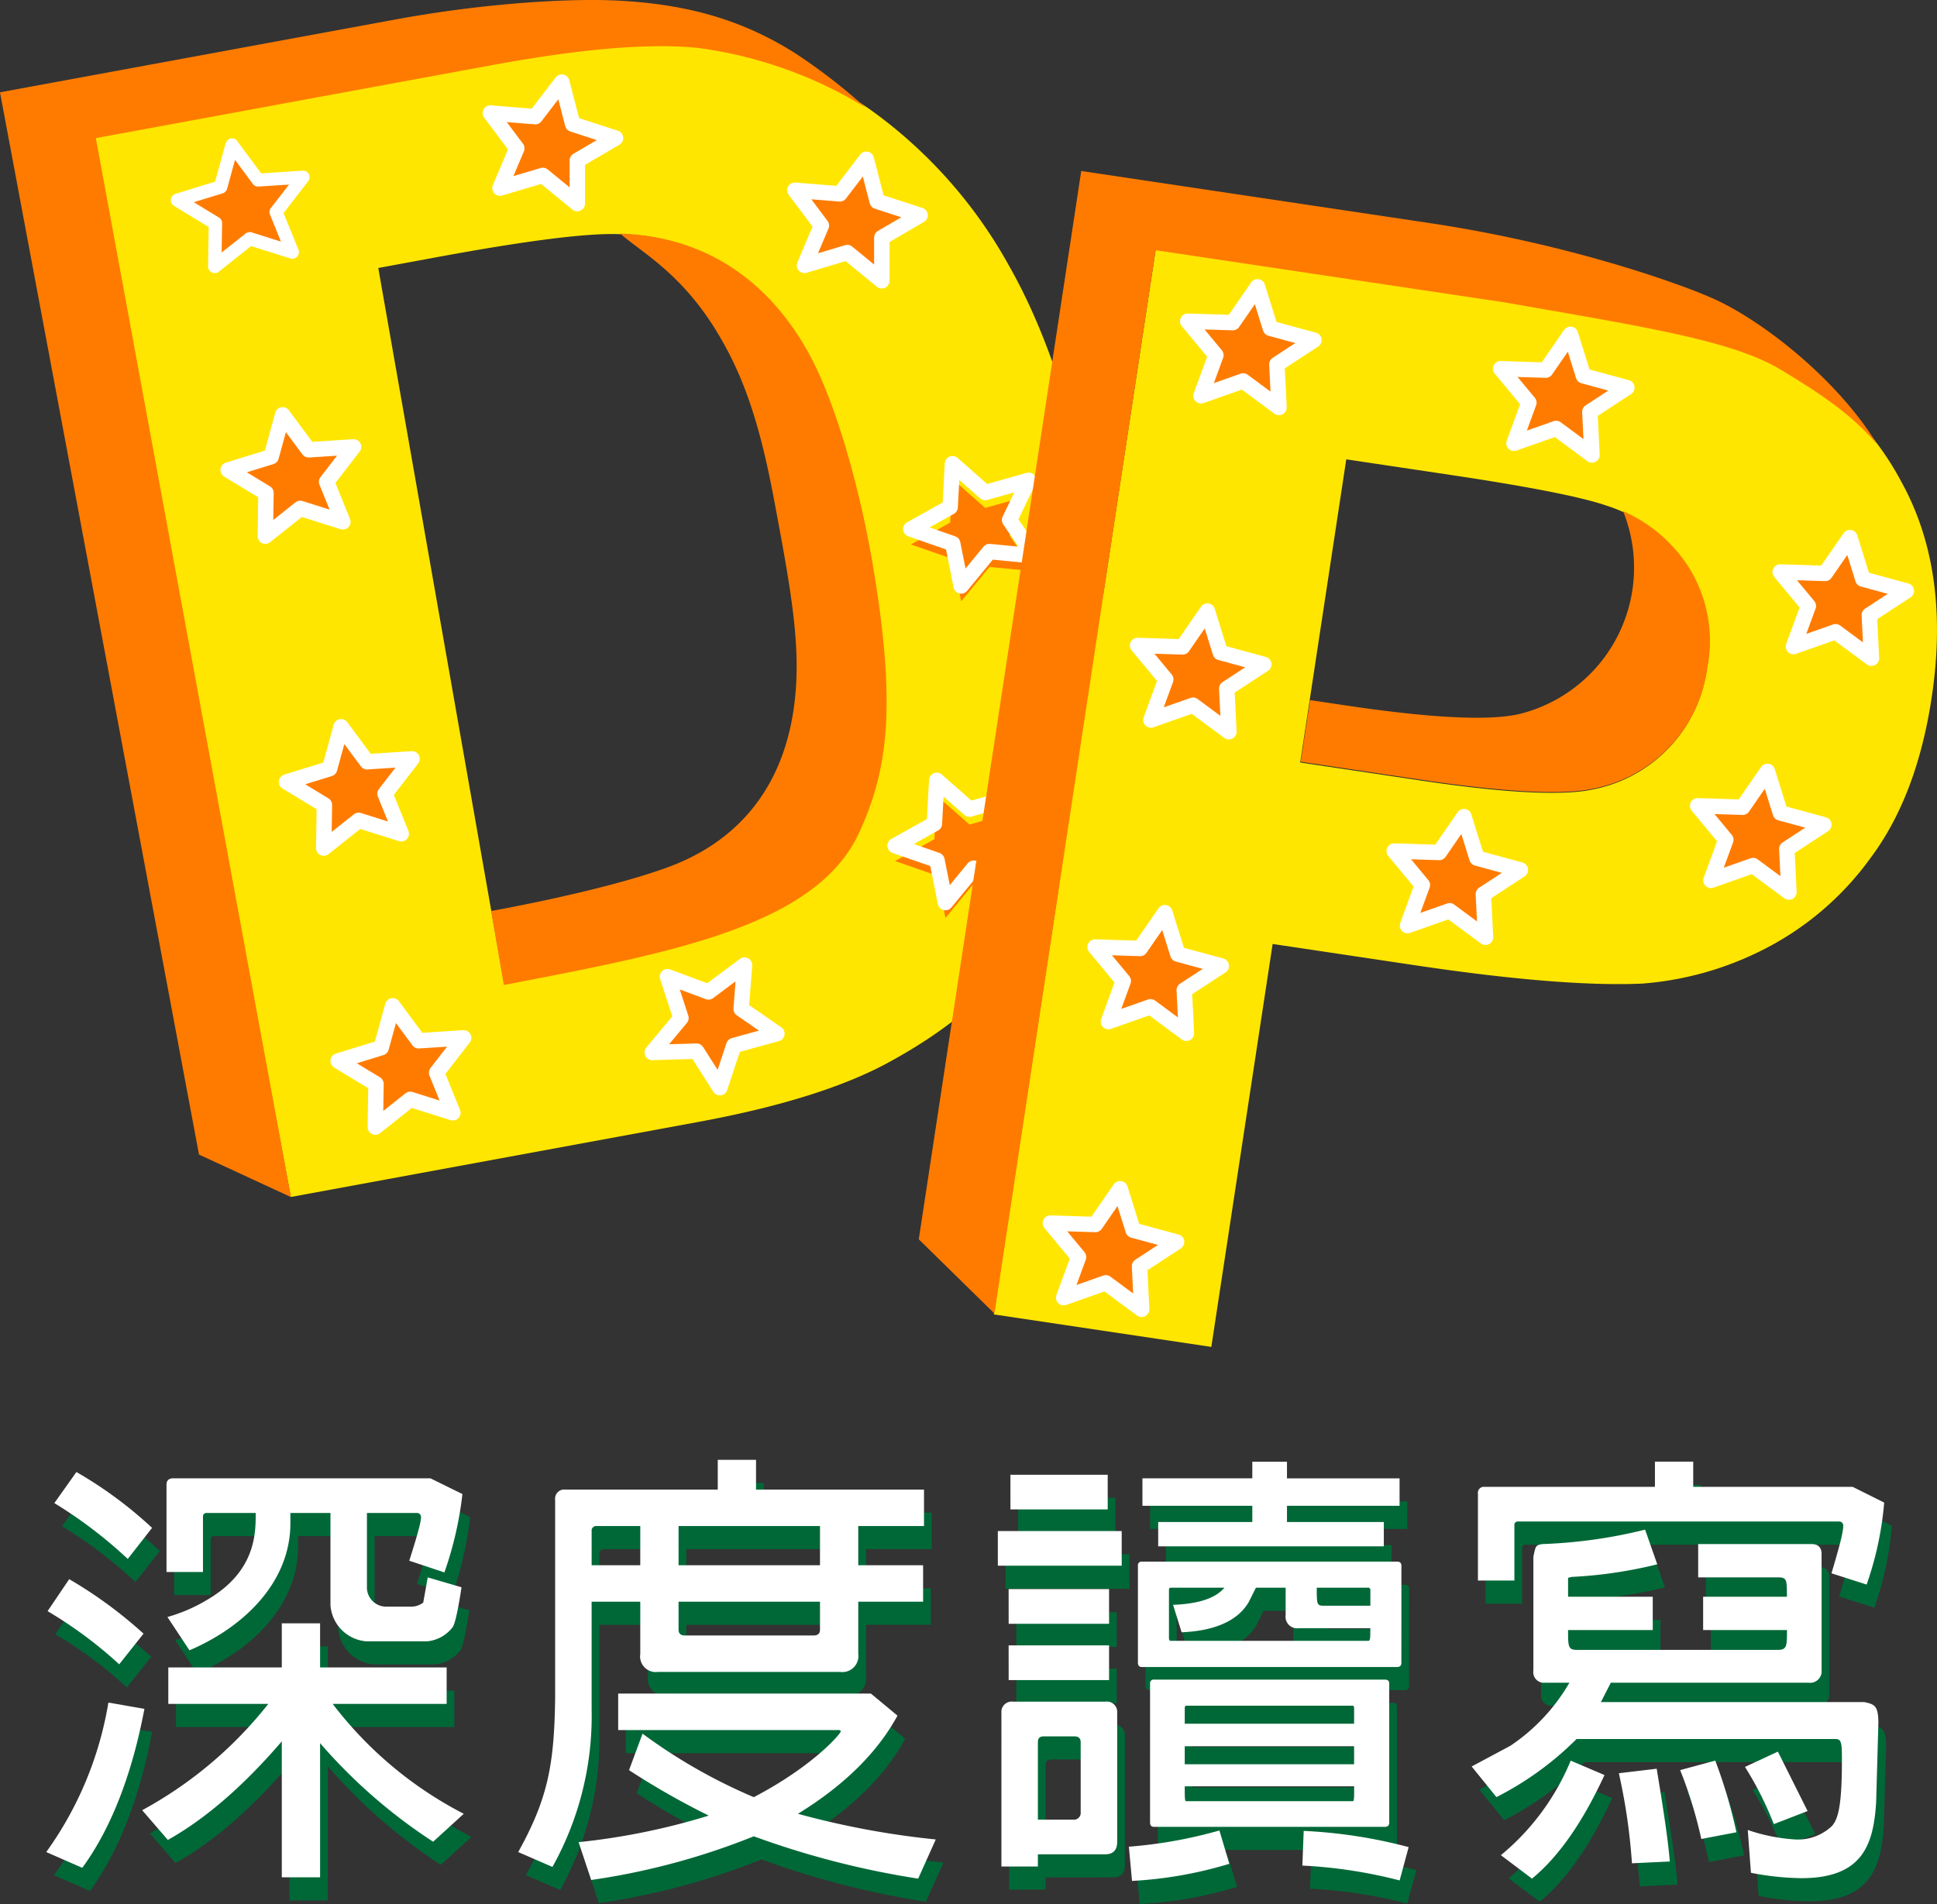 <svg xmlns="http://www.w3.org/2000/svg" width="251.391" height="247.174" viewBox="0 0 251.391 247.174">
  <rect x="0" y="0" width="251.391" height="247.174" fill="#333333" stroke="none"/>
  <g id="dp" transform="translate(-497.865 -268.149)">
    <g id="Group_114" data-name="Group 114" transform="translate(0 24.644)">
      <path id="Path_375" data-name="Path 375" d="M98.658,111.79l16.153,91.917,17.176-3.581q11.76-2.165,16.729-4.444a28.152,28.152,0,0,0,7.877-5.184,22.939,22.939,0,0,0,2.381-2.641q3.747-4.874,4.857-14.663t-1.883-25.779q-3-15.99-7.445-24.026T144.038,111.5a27.351,27.351,0,0,0-14.21-4.1c-4.084-.156-11.917.841-23.361,2.949ZM61.479,94.5l51.306-9.452q17.357-3.2,26.957-2.241a47.518,47.518,0,0,1,23.339,8.84,61.461,61.461,0,0,1,17.461,19.894q7.027,12.376,10.657,31.752,3.189,17.023,1.225,30.133-2.4,16.009-10.328,27.1-5.981,8.4-17.665,14.639-8.752,4.627-24.3,7.494l-52.822,9.728Z" transform="translate(448.301 166.503)" fill="#ffe600"/>
      <path id="Path_376" data-name="Path 376" d="M128.359,106.529c12.958.438,20.679,8.126,24.975,16.494,2.8,5.446,5.925,15.5,7.752,26.185,3.226,18.872,1.946,27.07-1.684,35.024-5.55,12.165-24.233,15.63-46.15,19.843-.824-4.832-1.641-9.609-1.641-9.609s14.578-2.573,23.08-5.735c9.284-3.451,15.469-10.871,16.436-22.75.567-6.957-.8-14.212-2.793-24.872s-4.2-16.477-7.365-21.724C136.307,111.643,131.105,108.96,128.359,106.529ZM85.627,231.605l-11.936-5.521L47.865,88.191l51.308-9.452c11.572-2.132,22.735-2.8,29.155-2.44,8.09.457,15.36,2.154,22.69,6.786a75.321,75.321,0,0,1,9.149,7.057,55.426,55.426,0,0,0-21.6-7.7c-6.394-.682-15.383.109-26.957,2.241L60.305,94.134Z" transform="translate(450 167.299)" fill="#ff7b00"/>
      <path id="Path_377" data-name="Path 377" d="M81.277,97.724l3.366,4.542,5.838-.382-3.5,4.53,2.111,5.2-5.532-1.743-4.533,3.6.088-5.608L74.2,104.889l5.587-1.722Z" transform="translate(446.714 164.614)" fill="#ff7b00" fill-rule="evenodd"/>
      <path id="Path_378" data-name="Path 378" d="M81.53,99.52,80.5,103.267a.875.875,0,0,1-.583.6l-3.737,1.148L79.435,107a.868.868,0,0,1,.417.753l-.06,3.79,3.11-2.464a.858.858,0,0,1,.788-.146l3.8,1.2-1.427-3.52a.851.851,0,0,1,.115-.84l2.359-3.044-3.962.256a.841.841,0,0,1-.732-.339Zm-2.589,2.826,1.368-4.98h.034A.859.859,0,0,1,81,96.738a.823.823,0,0,1,.829.34V97.1l3.095,4.172,5.379-.355a.846.846,0,0,1,.725,1.364l-3.2,4.145,1.93,4.749a.853.853,0,0,1-1.05,1.138l-5.1-1.6-4.176,3.318a.861.861,0,0,1-1.4-.687l.075-5.113L73.618,105.5a.867.867,0,0,1,.193-1.571Z" transform="translate(446.839 164.739)" fill="#fff" fill-rule="evenodd"/>
      <path id="Path_379" data-name="Path 379" d="M88.77,137.732l3.367,4.544,5.837-.383-3.5,4.532,2.111,5.2-5.533-1.743-4.533,3.6.088-5.608-4.912-2.98,5.586-1.722Z" transform="translate(445.779 159.622)" fill="#ff7b00" fill-rule="evenodd"/>
      <path id="Path_380" data-name="Path 380" d="M88.77,137.732l3.367,4.544,5.837-.383-3.5,4.532,2.111,5.2-5.533-1.743-4.533,3.6.088-5.608-4.912-2.98,5.586-1.722Z" transform="translate(445.779 159.622)" fill="none" stroke="#fff" stroke-linecap="round" stroke-linejoin="round" stroke-miterlimit="10" stroke-width="2"/>
      <path id="Path_381" data-name="Path 381" d="M97.436,184.005l3.367,4.542,5.838-.381-3.506,4.53,2.111,5.2-5.532-1.743-4.533,3.6.088-5.608-4.912-2.976,5.586-1.723Z" transform="translate(444.698 153.847)" fill="#ff7b00" fill-rule="evenodd"/>
      <path id="Path_382" data-name="Path 382" d="M97.436,184.005l3.367,4.542,5.838-.381-3.506,4.53,2.111,5.2-5.532-1.743-4.533,3.6.088-5.608-4.912-2.976,5.586-1.723Z" transform="translate(444.698 153.847)" fill="none" stroke="#fff" stroke-linecap="round" stroke-linejoin="round" stroke-miterlimit="10" stroke-width="2"/>
      <path id="Path_383" data-name="Path 383" d="M105.09,225.387l3.365,4.543,5.838-.382-3.506,4.53,2.111,5.2-5.533-1.743-4.532,3.6.088-5.608-4.913-2.976,5.587-1.723Z" transform="translate(443.743 148.684)" fill="#ff7b00" fill-rule="evenodd"/>
      <path id="Path_384" data-name="Path 384" d="M105.09,225.387l3.365,4.543,5.838-.382-3.506,4.53,2.111,5.2-5.533-1.743-4.532,3.6.088-5.608-4.913-2.976,5.587-1.723Z" transform="translate(443.743 148.684)" fill="none" stroke="#fff" stroke-linecap="round" stroke-linejoin="round" stroke-miterlimit="10" stroke-width="2"/>
      <path id="Path_385" data-name="Path 385" d="M146.562,220.855l5.323,1.98,4.677-3.486-.438,5.694,4.639,3.212-5.593,1.54-1.811,5.47-3.02-4.742-5.755.17,3.727-4.472Z" transform="translate(437.931 149.437)" fill="#ff7b00" fill-rule="evenodd"/>
      <path id="Path_386" data-name="Path 386" d="M146.562,220.855l5.323,1.98,4.677-3.486-.438,5.694,4.639,3.212-5.593,1.54-1.811,5.47-3.02-4.742-5.755.17,3.727-4.472Z" transform="translate(437.931 149.437)" fill="none" stroke="#fff" stroke-linecap="round" stroke-linejoin="round" stroke-miterlimit="10" stroke-width="2"/>
      <path id="Path_387" data-name="Path 387" d="M186,191.945l4.252,3.742,5.627-1.588-2.471,5.159,3.167,4.648-5.776-.553-3.671,4.464-1.1-5.5-5.433-1.89,5.1-2.846Z" transform="translate(433.438 154.857)" fill="#ff7b00" fill-rule="evenodd"/>
      <path id="Path_388" data-name="Path 388" d="M186,191.945l4.252,3.742,5.627-1.588-2.471,5.159,3.167,4.648-5.776-.553-3.671,4.464-1.1-5.5-5.433-1.89,5.1-2.846Z" transform="translate(433.438 152.857)" fill="none" stroke="#fff" stroke-linecap="round" stroke-linejoin="round" stroke-miterlimit="10" stroke-width="2"/>
      <path id="Path_389" data-name="Path 389" d="M188.336,144.984l4.252,3.742,5.628-1.588-2.471,5.159,3.166,4.648-5.776-.553-3.67,4.464-1.1-5.5-5.433-1.89,5.1-2.846Z" transform="translate(433.146 160.717)" fill="#ff7b00" fill-rule="evenodd"/>
      <path id="Path_390" data-name="Path 390" d="M188.336,144.984l4.252,3.742,5.628-1.588-2.471,5.159,3.166,4.648-5.776-.553-3.67,4.464-1.1-5.5-5.433-1.89,5.1-2.846Z" transform="translate(433.146 158.717)" fill="none" stroke="#fff" stroke-linecap="round" stroke-linejoin="round" stroke-miterlimit="10" stroke-width="2"/>
      <path id="Path_391" data-name="Path 391" d="M175.007,99.828l1.412,5.461,5.559,1.808-4.958,2.9v5.608l-4.477-3.665-5.559,1.663,2.192-5.171-3.436-4.584,5.831.472Z" transform="translate(435.291 164.351)" fill="#ff7b00" fill-rule="evenodd"/>
      <path id="Path_392" data-name="Path 392" d="M175.007,99.828l1.412,5.461,5.559,1.808-4.958,2.9v5.608l-4.477-3.665-5.559,1.663,2.192-5.171-3.436-4.584,5.831.472Z" transform="translate(435.291 164.351)" fill="none" stroke="#fff" stroke-linecap="round" stroke-linejoin="round" stroke-miterlimit="10" stroke-width="2"/>
      <path id="Path_393" data-name="Path 393" d="M129.852,88.382l1.411,5.46,5.559,1.809-4.958,2.9v5.608l-4.476-3.666-5.566,1.658,2.188-5.17L120.576,92.4l5.831.471Z" transform="translate(440.927 165.78)" fill="#ff7b00" fill-rule="evenodd"/>
      <path id="Path_394" data-name="Path 394" d="M129.852,88.382l1.411,5.46,5.559,1.809-4.958,2.9v5.608l-4.476-3.666-5.566,1.658,2.188-5.17L120.576,92.4l5.831.471Z" transform="translate(440.927 165.78)" fill="none" stroke="#fff" stroke-linecap="round" stroke-linejoin="round" stroke-miterlimit="10" stroke-width="2"/>
      <path id="Path_395" data-name="Path 395" d="M240.978,138.105,235,177.458l15.453,2.311q16.692,2.5,22.651,1.162a18.463,18.463,0,0,0,14.693-15.8,17.986,17.986,0,0,0-2.585-13.157,19.724,19.724,0,0,0-10.415-7.846q-4.913-1.7-20.174-3.984Zm-45.746,111,21.082-138.682,45.307,6.773q25.755,3.851,33.258,7.1a36.965,36.965,0,0,1,18.063,16.584q6.518,11.666,4,28.22-1.942,12.773-7.938,20.774a38.675,38.675,0,0,1-13.951,11.9,41.647,41.647,0,0,1-15.641,4.386q-10.415.474-29.582-2.391l-18.408-2.753-7.957,52.309Z" transform="translate(431.611 165.029)" fill="#ffe600"/>
      <path id="Path_396" data-name="Path 396" d="M275.517,143.439a19.409,19.409,0,0,1,8.37,7.046,17.993,17.993,0,0,1,2.586,13.157,18.467,18.467,0,0,1-14.694,15.8q-5.958,1.335-22.652-1.161l-15.452-2.312,1.217-8,4.437.663q16.693,2.5,22.651,1.162a19.575,19.575,0,0,0,13.537-26.352ZM193.928,247.6l-9.819-9.634L205.194,99.285l45.309,6.774c17.169,2.568,31.314,7.45,36.321,9.617,6.389,2.724,16.389,10.471,21.618,19.009-2.458-2.662-4.639-4.936-12.558-9.66-6.294-3.754-17.632-5.514-35.732-8.684l-45.308-6.774Z" transform="translate(432.999 166.419)" fill="#ff7b00"/>
      <path id="Path_397" data-name="Path 397" d="M233.043,116.465l1.682,5.384,5.643,1.533-4.808,3.144.277,5.6-4.653-3.442-5.469,1.925,1.931-5.271-3.658-4.41,5.846.185Z" transform="translate(428.023 164.275)" fill="#ff7b00" fill-rule="evenodd"/>
      <path id="Path_398" data-name="Path 398" d="M233.043,116.465l1.682,5.384,5.643,1.533-4.808,3.144.277,5.6-4.653-3.442-5.469,1.925,1.931-5.271-3.658-4.41,5.846.185Z" transform="translate(428.023 164.275)" fill="none" stroke="#fff" stroke-linecap="round" stroke-linejoin="round" stroke-miterlimit="10" stroke-width="2"/>
      <path id="Path_399" data-name="Path 399" d="M219.309,209.287l1.681,5.384,5.643,1.533-4.808,3.144.278,5.6-4.653-3.442-5.47,1.925,1.932-5.271-3.659-4.409,5.847.185Z" transform="translate(429.737 152.693)" fill="#ff7b00" fill-rule="evenodd"/>
      <path id="Path_400" data-name="Path 400" d="M219.309,209.287l1.681,5.384,5.643,1.533-4.808,3.144.278,5.6-4.653-3.442-5.47,1.925,1.932-5.271-3.659-4.409,5.847.185Z" transform="translate(429.737 152.693)" fill="none" stroke="#fff" stroke-linecap="round" stroke-linejoin="round" stroke-miterlimit="10" stroke-width="2"/>
      <path id="Path_401" data-name="Path 401" d="M225.609,164.557l1.681,5.385,5.643,1.533-4.807,3.144.278,5.6-4.654-3.442-5.47,1.925,1.932-5.271-3.659-4.41,5.847.186Z" transform="translate(428.951 158.274)" fill="#ff7b00" fill-rule="evenodd"/>
      <path id="Path_402" data-name="Path 402" d="M225.609,164.557l1.681,5.385,5.643,1.533-4.807,3.144.278,5.6-4.654-3.442-5.47,1.925,1.932-5.271-3.659-4.41,5.847.186Z" transform="translate(428.951 158.274)" fill="none" stroke="#fff" stroke-linecap="round" stroke-linejoin="round" stroke-miterlimit="10" stroke-width="2"/>
      <path id="Path_403" data-name="Path 403" d="M212.676,250.232l1.682,5.385L220,257.151l-4.808,3.144.278,5.6-4.654-3.443-5.469,1.925,1.931-5.27-3.658-4.409,5.846.184Z" transform="translate(430.564 147.583)" fill="#ff7b00" fill-rule="evenodd"/>
      <path id="Path_404" data-name="Path 404" d="M212.676,250.232l1.682,5.385L220,257.151l-4.808,3.144.278,5.6-4.654-3.443-5.469,1.925,1.931-5.27-3.658-4.409,5.846.184Z" transform="translate(430.564 147.583)" fill="none" stroke="#fff" stroke-linecap="round" stroke-linejoin="round" stroke-miterlimit="10" stroke-width="2"/>
      <path id="Path_405" data-name="Path 405" d="M263.661,195.047l1.682,5.384,5.642,1.533-4.807,3.145.278,5.6-4.654-3.441-5.47,1.925,1.932-5.271-3.659-4.41,5.847.185Z" transform="translate(424.202 154.47)" fill="#ff7b00" fill-rule="evenodd"/>
      <path id="Path_406" data-name="Path 406" d="M263.661,195.047l1.682,5.384,5.642,1.533-4.807,3.145.278,5.6-4.654-3.441-5.47,1.925,1.932-5.271-3.659-4.41,5.847.185Z" transform="translate(424.202 154.47)" fill="none" stroke="#fff" stroke-linecap="round" stroke-linejoin="round" stroke-miterlimit="10" stroke-width="2"/>
      <path id="Path_407" data-name="Path 407" d="M308.658,188.341l1.682,5.385,5.643,1.533-4.808,3.144.278,5.6-4.653-3.442-5.47,1.925,1.932-5.271-3.658-4.41,5.846.185Z" transform="translate(418.587 155.306)" fill="#ff7b00" fill-rule="evenodd"/>
      <path id="Path_408" data-name="Path 408" d="M308.658,188.341l1.682,5.385,5.643,1.533-4.808,3.144.278,5.6-4.653-3.442-5.47,1.925,1.932-5.271-3.658-4.41,5.846.185Z" transform="translate(418.587 155.306)" fill="none" stroke="#fff" stroke-linecap="round" stroke-linejoin="round" stroke-miterlimit="10" stroke-width="2"/>
      <path id="Path_409" data-name="Path 409" d="M320.893,153.66l1.681,5.385,5.643,1.533-4.808,3.144.279,5.6-4.654-3.442-5.47,1.925,1.932-5.27-3.659-4.41,5.847.185Z" transform="translate(417.061 159.634)" fill="#ff7b00" fill-rule="evenodd"/>
      <path id="Path_410" data-name="Path 410" d="M320.893,153.66l1.681,5.385,5.643,1.533-4.808,3.144.279,5.6-4.654-3.442-5.47,1.925,1.932-5.27-3.659-4.41,5.847.185Z" transform="translate(417.061 159.634)" fill="none" stroke="#fff" stroke-linecap="round" stroke-linejoin="round" stroke-miterlimit="10" stroke-width="2"/>
      <path id="Path_411" data-name="Path 411" d="M279.453,123.509l1.682,5.385,5.641,1.533-4.806,3.144.278,5.6-4.654-3.442-5.47,1.925,1.932-5.271-3.66-4.41,5.848.185Z" transform="translate(422.232 163.396)" fill="#ff7b00" fill-rule="evenodd"/>
      <path id="Path_412" data-name="Path 412" d="M279.453,123.509l1.682,5.385,5.641,1.533-4.806,3.144.278,5.6-4.654-3.442-5.47,1.925,1.932-5.271-3.66-4.41,5.848.185Z" transform="translate(422.232 163.396)" fill="none" stroke="#fff" stroke-linecap="round" stroke-linejoin="round" stroke-miterlimit="10" stroke-width="2"/>
    </g>
    <g id="Group_118" data-name="Group 118" transform="translate(4.292)">
      <g id="Group_85" data-name="Group 85" transform="translate(424.002 169.299)">
        <path id="Path_414" data-name="Path 414" d="M76.572,342.276a46.006,46.006,0,0,0,8.066-19.407l4.677.818c-1.637,8.651-4.384,15.607-8.067,20.635ZM86.041,317.9a55.511,55.511,0,0,0-9.294-6.9l2.806-4.15a56.977,56.977,0,0,1,9.646,7.073Zm1.111-13.679a58.6,58.6,0,0,0-9.528-7.248l2.864-4.033a53.582,53.582,0,0,1,9.82,7.248Zm39.633,36.711a69.171,69.171,0,0,1-14.672-12.8v17.42h-4.969V327.9c-4.91,5.729-9.879,10.055-14.789,12.8l-3.332-3.857a53.084,53.084,0,0,0,16.367-13.8H92.414V318.31h14.73v-5.729h4.969v5.729h16.426v4.735H113.75a50.458,50.458,0,0,0,17.011,14.264Zm-13.327-42.673h-5.2V299.6c0,7.6-5.963,13.444-13.1,16.484L92.3,311.762a20.978,20.978,0,0,0,5.145-2.221c6.313-3.684,6.313-8.594,6.313-11.282H97.384a.431.431,0,0,0-.469.468v7.189H92.18v-11.34c0-.526.292-.818.877-.818h33.379l4.15,2.045a46.494,46.494,0,0,1-2.339,10.172l-4.56-1.52c1.345-4.209,1.52-5.2,1.52-5.611a.524.524,0,0,0-.584-.585h-6.43v9.528a2.5,2.5,0,0,0,2.571,2.631H124.1a2.631,2.631,0,0,0,1.4-.526l.584-3.274,4.385,1.287c-.468,3.1-.877,4.852-1.17,5.2a4.7,4.7,0,0,1-3.273,1.812h-7.949a5.067,5.067,0,0,1-4.618-4.676V298.259Z" fill="#006837"/>
        <path id="Path_415" data-name="Path 415" d="M153.668,309.774h-6.313v13.972a40.229,40.229,0,0,1-5.086,20.459l-4.442-1.929c3.857-6.956,4.676-11.341,4.793-19.992V296.563a1.188,1.188,0,0,1,1.286-1.345h19.817v-3.857h4.969v3.857h21.8v4.734h-8.534v5.086h8.418v4.735h-8.418v6.781a2.075,2.075,0,0,1-2.339,2.338H155.948a2.033,2.033,0,0,1-2.279-2.338v-6.78Zm36.067,35.951a111.826,111.826,0,0,1-21.337-5.494,91.07,91.07,0,0,1-21.1,5.67l-1.637-4.91a87.841,87.841,0,0,0,16.894-3.449,98.882,98.882,0,0,1-10.347-5.9l1.754-4.734A70.686,70.686,0,0,0,168.4,335.15c7.717-4.033,11.282-8.242,11.282-8.535,0-.233-.409-.175-.644-.175H150.8V321.7h32.8l3.449,2.865c-2.631,4.852-7.016,9.119-12.92,12.743a109.293,109.293,0,0,0,17.889,3.332Zm-36.067-40.686v-5.086H148a.586.586,0,0,0-.644.644v4.442Zm23.324,0v-5.086H158.637v5.086Zm-.818,9.119c.525,0,.818-.233.818-.76v-3.624H158.637V313.4c0,.526.292.76.818.76Z" fill="#006837"/>
        <path id="Path_416" data-name="Path 416" d="M200.074,300.6H216.15v4.5H200.074Zm5.2,41.971v1.578h-4.735V324.212a1.342,1.342,0,0,1,1.521-1.461h11.982a1.343,1.343,0,0,1,1.521,1.461v16.719c0,1.111-.526,1.637-1.579,1.637Zm-3.8-34.43H214.51v4.5H201.478Zm0,7.307H214.51v4.5H201.478Zm.233-22.155h12.627v4.5H201.711Zm9.119,34.723c0-.526-.292-.76-.818-.76h-3.975c-.526,0-.76.233-.76.76v10.055h4.559a.894.894,0,0,0,.994-.993v-9.062Zm6.255,13.561a59.569,59.569,0,0,0,11.75-2.1l1.286,4.325a52.941,52.941,0,0,1-12.627,2.222Zm35.366-23.908c0,.409-.176.584-.584.584H218.78c-.351,0-.526-.175-.526-.584V305.1a.464.464,0,0,1,.526-.525h33.087c.408,0,.584.175.584.525ZM233.1,299.428v-2.1H218.839v-3.565H233.1V291.6h4.5v2.163h14.613v3.565H237.6v2.1h12.568v3.156H220.885v-3.156Zm17.771,38.99c0,.409-.176.585-.584.585h-29.93c-.352,0-.527-.176-.527-.585v-18a.465.465,0,0,1,.527-.526h29.93c.408,0,.584.175.584.526Zm-11.809-25.194a1.5,1.5,0,0,1-1.637-1.7v-3.565H233.57l-.936,1.87c-1.4,2.4-4.385,3.741-8.71,3.917l-1.11-3.566c3.332-.117,5.553-.877,6.664-2.221H222.4l-.117.175v6.489l.117.233h25.838c.176-.233.176-.351.176-1.637H239.06Zm-14.73,12.392h21.979v-2.163l-.117-.176H224.451l-.117.176Zm0,5.261h21.979v-2.338H224.334Zm21.862,4.794c.117-.233.117-.409.117-1.929H224.334c0,1.52,0,1.7.117,1.929Zm6.021,10.288a62.728,62.728,0,0,0-12.626-1.93l.175-4.5a64.2,64.2,0,0,1,13.621,2.1Zm-10.756-38c0,2.1,0,2.338.877,2.338h6.08v-2.163l-.176-.175h-6.781Z" fill="#006837"/>
        <path id="Path_417" data-name="Path 417" d="M275.183,327.6a40.8,40.8,0,0,1-10.4,7.541l-3.215-3.975,5.027-2.689a24.758,24.758,0,0,0,7.658-8.184H271.1a1.379,1.379,0,0,1-1.521-1.578v-14.79c.293-1.4.293-1.52,1.229-1.637a64.281,64.281,0,0,0,13.27-1.87l1.578,4.5a57.95,57.95,0,0,1-11.107,1.637l-.467.116v2.455h10.99v4.326h-10.99c0,2.1,0,2.572,1.11,2.572h26.13c1.17,0,1.17-.525,1.17-2.572H291.61v-4.326h10.873c0-2.221,0-2.514-1.17-2.514H290.966v-4.325h14.673c.877,0,1.344.409,1.344,1.286V318.66a1.5,1.5,0,0,1-1.7,1.637H279.626l-1.285,2.514h34.2c1.285.292,1.812.409,1.812,2.747l-.292,10.288c-.352,5.554-1.813,9.821-9.7,9.821a35.685,35.685,0,0,1-6.548-.7l-.408-5.553a23.392,23.392,0,0,0,6.138,1.228,6.407,6.407,0,0,0,4.794-1.754c.877-.993,1.285-2.981,1.285-8.651,0-2.1-.059-2.631-.818-2.631H275.183Zm10.171-32.736V291.6h4.969v3.273h20.694l4.092,2.046a43.114,43.114,0,0,1-2.28,10.639L308.27,306.1c1.052-3.566,1.52-5.319,1.52-6.139a.524.524,0,0,0-.584-.584H267.585a.431.431,0,0,0-.469.468v7.19h-4.734V295.745a.775.775,0,0,1,.877-.877h22.1Zm-19.992,47.818a31.46,31.46,0,0,0,9.061-12.275l4.384,1.87c-2.806,6.079-5.962,10.64-9.411,13.444Zm17.011,1.052a77.217,77.217,0,0,0-1.7-11.691l4.91-.585c.818,4.969,1.461,9.061,1.7,12.042Zm9-3.157a56.637,56.637,0,0,0-2.747-8.944l4.56-1.227a65.225,65.225,0,0,1,2.747,9.294Zm9.412-1.929a44.2,44.2,0,0,0-3.742-7.424l4.268-1.988,3.858,7.717Z" fill="#006837"/>
      </g>
      <g id="Group_87" data-name="Group 87" transform="translate(424.002 169.299)">
        <g id="Group_86" data-name="Group 86">
          <path id="Path_418" data-name="Path 418" d="M75.572,339.275a46.005,46.005,0,0,0,8.066-19.408l4.677.818c-1.637,8.652-4.384,15.608-8.067,20.636ZM85.041,314.9a55.5,55.5,0,0,0-9.294-6.9l2.806-4.15a57.035,57.035,0,0,1,9.646,7.073Zm1.111-13.677a58.67,58.67,0,0,0-9.528-7.249l2.864-4.034a53.593,53.593,0,0,1,9.82,7.249Zm39.633,36.71a69.2,69.2,0,0,1-14.672-12.8v17.42h-4.969V324.9c-4.91,5.729-9.879,10.055-14.789,12.8l-3.332-3.858a53.072,53.072,0,0,0,16.367-13.8H91.414V315.31h14.73v-5.729h4.969v5.729h16.426v4.734H112.75a50.458,50.458,0,0,0,17.011,14.264ZM112.458,295.26h-5.2v1.34c0,7.6-5.963,13.445-13.1,16.485L91.3,308.762a21.056,21.056,0,0,0,5.145-2.223c6.313-3.682,6.313-8.592,6.313-11.281H96.384a.431.431,0,0,0-.469.467v7.191H91.18V291.574c0-.525.292-.818.877-.818h33.379l4.15,2.047a46.5,46.5,0,0,1-2.339,10.171l-4.56-1.52c1.345-4.209,1.52-5.2,1.52-5.612a.524.524,0,0,0-.584-.584h-6.43v9.528a2.5,2.5,0,0,0,2.571,2.63H123.1a2.628,2.628,0,0,0,1.4-.525l.584-3.273,4.385,1.285c-.468,3.1-.877,4.853-1.17,5.2a4.7,4.7,0,0,1-3.273,1.813h-7.949a5.068,5.068,0,0,1-4.618-4.677V295.258Z" fill="#fff"/>
          <path id="Path_419" data-name="Path 419" d="M152.668,306.773h-6.313v13.971a40.234,40.234,0,0,1-5.086,20.461l-4.442-1.93c3.857-6.957,4.676-11.341,4.793-19.992V293.562a1.188,1.188,0,0,1,1.286-1.345h19.817v-3.858h4.969v3.858h21.8v4.735h-8.534v5.086h8.418v4.734h-8.418v6.781a2.075,2.075,0,0,1-2.339,2.338H154.948a2.033,2.033,0,0,1-2.279-2.338v-6.78Zm36.067,35.952A111.817,111.817,0,0,1,167.4,337.23a91.019,91.019,0,0,1-21.1,5.67l-1.637-4.91a87.847,87.847,0,0,0,16.894-3.448,99.425,99.425,0,0,1-10.347-5.9l1.754-4.735a70.733,70.733,0,0,0,14.438,8.242c7.717-4.033,11.282-8.242,11.282-8.534,0-.234-.409-.176-.644-.176H149.8V318.7h32.8l3.449,2.863c-2.631,4.853-7.016,9.119-12.92,12.744a109.179,109.179,0,0,0,17.889,3.332Zm-36.067-40.686v-5.086H147a.585.585,0,0,0-.644.643v4.443Zm23.324,0v-5.086H157.637v5.086Zm-.818,9.119c.525,0,.818-.234.818-.76v-3.625H157.637V310.4c0,.525.292.76.818.76Z" fill="#fff"/>
          <path id="Path_420" data-name="Path 420" d="M199.074,297.6H215.15v4.5H199.074Zm5.2,41.971v1.579h-4.735V321.212a1.343,1.343,0,0,1,1.521-1.462h11.982a1.343,1.343,0,0,1,1.521,1.462V337.93c0,1.11-.526,1.637-1.579,1.637Zm-3.8-34.43H213.51v4.5H200.478Zm0,7.306H213.51v4.5H200.478Zm.233-22.154h12.627v4.5H200.711Zm9.119,34.723c0-.525-.292-.76-.818-.76h-3.975c-.526,0-.76.234-.76.76v10.055h4.559a.894.894,0,0,0,.994-.994v-9.061Zm6.255,13.562a59.708,59.708,0,0,0,11.75-2.105l1.286,4.326a52.891,52.891,0,0,1-12.627,2.222Zm35.366-23.909c0,.409-.176.585-.584.585H217.78c-.351,0-.526-.176-.526-.585V302.1a.465.465,0,0,1,.526-.527h33.087c.408,0,.584.176.584.527ZM232.1,296.427v-2.1H217.839v-3.566H232.1V288.6h4.5v2.162h14.613v3.566H236.6v2.1h12.568v3.157H219.885v-3.157Zm17.771,38.99c0,.409-.176.585-.584.585h-29.93c-.352,0-.527-.176-.527-.585V317.412a.465.465,0,0,1,.527-.525h29.93c.408,0,.584.176.584.525Zm-11.809-25.194a1.5,1.5,0,0,1-1.637-1.7v-3.566H232.57l-.936,1.871c-1.4,2.4-4.385,3.741-8.71,3.916l-1.11-3.565c3.332-.116,5.553-.877,6.664-2.222H221.4l-.117.176v6.488l.117.234h25.838c.176-.234.176-.352.176-1.637Zm-14.73,12.392h21.979v-2.163l-.117-.175H223.451l-.117.175Zm0,5.262h21.979v-2.339H223.334ZM245.2,332.67c.117-.234.117-.409.117-1.93H223.334c0,1.521,0,1.7.117,1.93Zm6.021,10.288a62.715,62.715,0,0,0-12.626-1.929l.175-4.5a64.149,64.149,0,0,1,13.621,2.105Zm-10.756-38c0,2.105,0,2.339.877,2.339h6.08v-2.163l-.176-.176Z" fill="#fff"/>
          <path id="Path_421" data-name="Path 421" d="M274.183,324.6a40.845,40.845,0,0,1-10.4,7.541l-3.215-3.976,5.027-2.688a24.758,24.758,0,0,0,7.658-8.184H270.1a1.379,1.379,0,0,1-1.521-1.579V300.928c.293-1.4.293-1.52,1.229-1.637a64.279,64.279,0,0,0,13.27-1.871l1.578,4.5a57.869,57.869,0,0,1-11.107,1.637l-.467.117v2.455h10.99v4.325h-10.99c0,2.1,0,2.572,1.11,2.572h26.13c1.17,0,1.17-.526,1.17-2.572H290.61v-4.325h10.873c0-2.222,0-2.514-1.17-2.514H289.966v-4.326h14.673c.877,0,1.344.409,1.344,1.286v15.081a1.5,1.5,0,0,1-1.7,1.638H278.626l-1.285,2.513h34.2c1.285.293,1.812.41,1.812,2.748l-.292,10.289c-.352,5.553-1.813,9.82-9.7,9.82a35.852,35.852,0,0,1-6.548-.7l-.408-5.554a23.435,23.435,0,0,0,6.138,1.228,6.4,6.4,0,0,0,4.794-1.754c.877-.994,1.285-2.981,1.285-8.651,0-2.1-.059-2.631-.818-2.631Zm10.171-32.736v-3.273h4.969v3.273h20.694l4.092,2.046a43.121,43.121,0,0,1-2.28,10.64l-4.559-1.462c1.052-3.565,1.52-5.319,1.52-6.138a.524.524,0,0,0-.584-.585H266.585a.431.431,0,0,0-.469.468v7.189h-4.734V292.744a.775.775,0,0,1,.877-.877h22.1Zm-19.992,47.818a31.455,31.455,0,0,0,9.061-12.276l4.384,1.871c-2.806,6.08-5.962,10.639-9.411,13.445Zm17.011,1.051a77.271,77.271,0,0,0-1.7-11.691l4.91-.584c.818,4.969,1.461,9.061,1.7,12.042Zm9-3.156a56.591,56.591,0,0,0-2.747-8.943l4.56-1.229a65.237,65.237,0,0,1,2.747,9.3Zm9.412-1.93a44.2,44.2,0,0,0-3.742-7.424l4.268-1.986,3.858,7.715Z" fill="#fff"/>
        </g>
      </g>
    </g>
  </g>
</svg>
